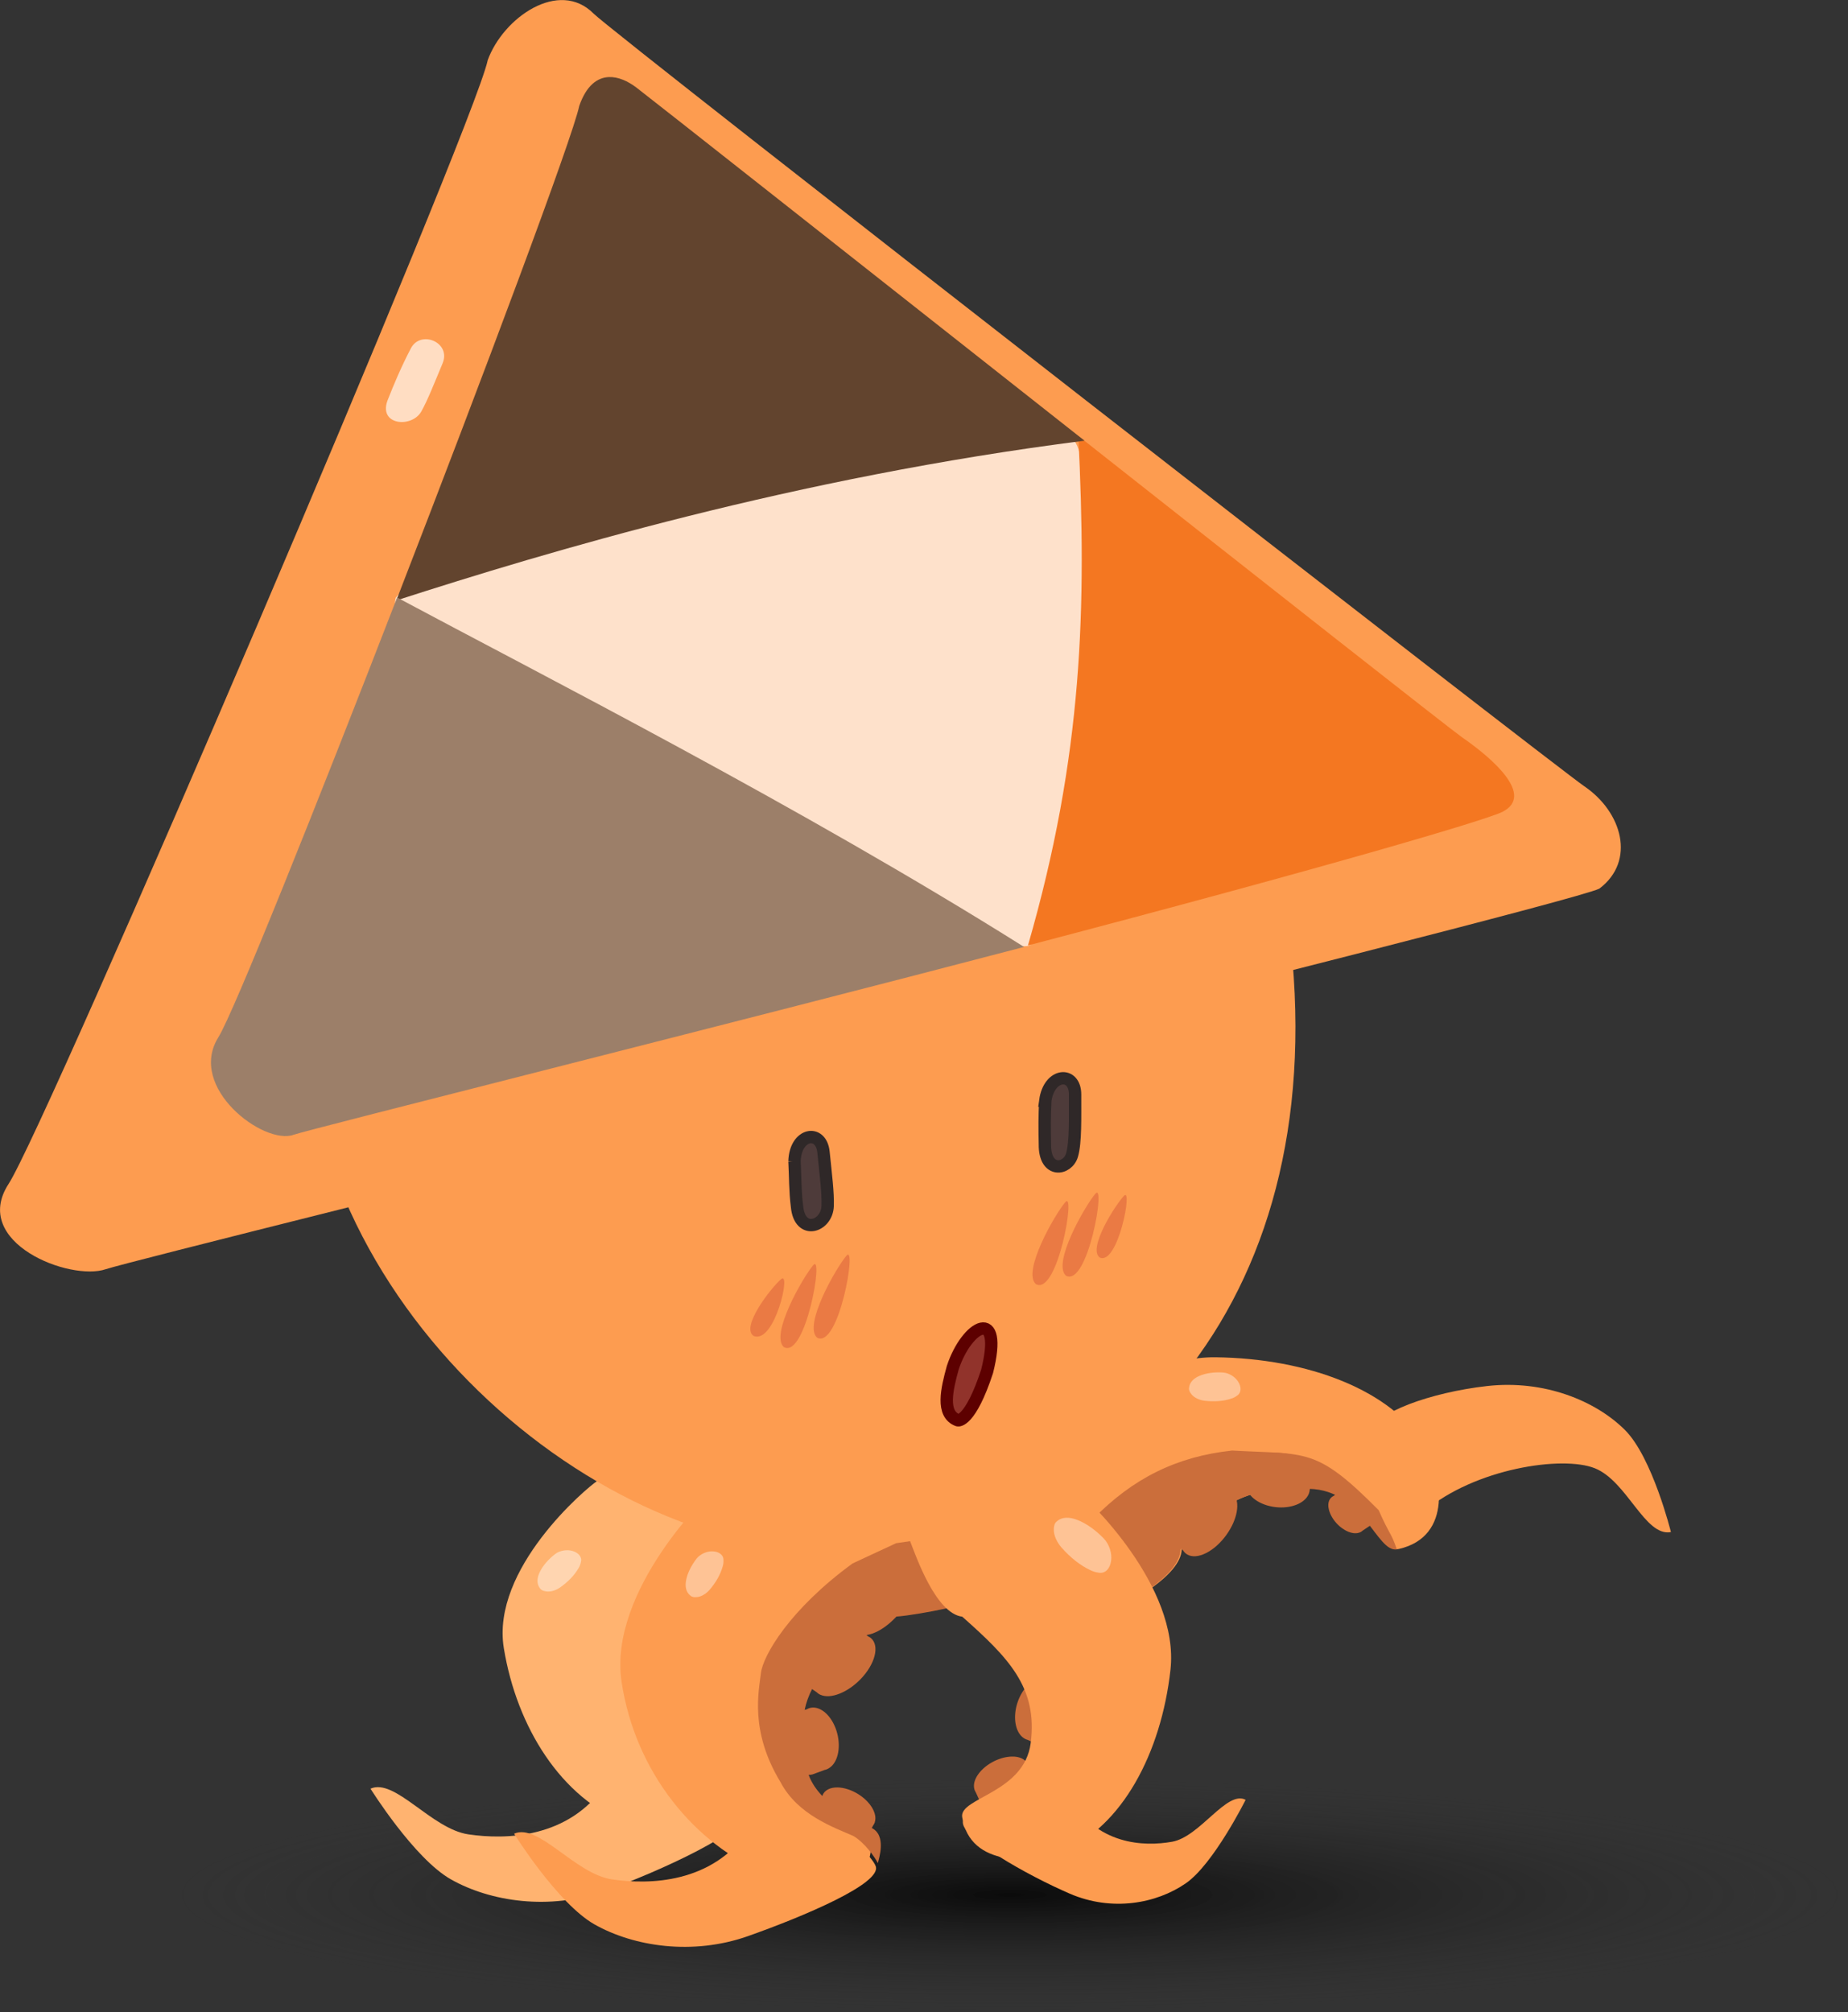 <?xml version="1.0" encoding="UTF-8"?>
<svg width="54.579mm" height="59.432mm" version="1.1" viewBox="0 0 54.579 59.432" xmlns="http://www.w3.org/2000/svg"><rect x="0" y="0" width="54.579" height="59.432" fill="#333333" stroke="none"/><defs><radialGradient id="a" cx="56.456" cy="167.69" r="20.58" gradientTransform="matrix(1.203 0 0 .167 -95.621 147.08)" gradientUnits="userSpaceOnUse"><stop offset="0"/><stop stop-color="#2d2d2d" stop-opacity="0" offset="1"/></radialGradient></defs><g transform="translate(57.528 -119.12)"><ellipse cx="-27.705" cy="175.11" rx="24.757" ry="3.44" color="#000000" color-rendering="auto" fill="url(#a)" image-rendering="auto" opacity=".789" shape-rendering="auto" solid-color="#000000" style="isolation:auto;mix-blend-mode:normal;paint-order:markers stroke fill"/><path d="m-46.586 171.95c0.722-0.325 1.8 1.189 2.893 1.349 1.093 0.161 2.966 0.128 4.051-1.476 1.085-1.603 3.926 0.312 4.103 0.822 0.178 0.51-2.501 1.75-4.134 2.328-1.633 0.578-3.373 0.313-4.535-0.343-1.091-0.616-2.378-2.681-2.378-2.681z" fill="#ffb370" fill-rule="evenodd"/><path d="m-39.895 161.93c-0.361 1.185 5.075 5.481 9.161 4.902 4.085-0.579 6.131-2.419 6.756-3.197 0.626-0.778 1.299-3.725 1.373-4.609 0.074-0.884-6.385-0.558-8.757-0.057-2.373 0.501-6.588 1.384-8.533 2.962z" fill="#cb6e3b" fill-rule="evenodd"/><path d="m-36.719 166.55c0.836-0.071 1.509-1.482 1.695-1.939 0.186-0.457-1.49-1.944-1.793-2.116-0.303-0.172-2.769 0.168-3.081 0.372-0.312 0.204-3.133 2.586-2.75 4.932 0.384 2.346 1.706 4.436 3.621 5.169 0.908 0.348 2.939 0.53 3.125-0.89 0.071-0.541-1.983-0.716-2.245-2.117-0.295-1.573 0.029-2.31 1.429-3.411z" fill="#ffb370" fill-rule="evenodd"/><path d="m-19.808 144.43c2.32 11.268-3.095 18.714-11.26 20.321-7.242 1.426-16.612-5.822-17.391-14.565-0.614-6.884 3.899-12.105 12.114-13.39 8.002-1.252 15.512 2.65 16.538 7.634z" color="#000000" color-rendering="auto" fill="#fd9c50" image-rendering="auto" shape-rendering="auto" solid-color="#000000" style="isolation:auto;mix-blend-mode:normal;paint-order:markers stroke fill"/><path d="m-43.125 120.9c0.457-1.261 2.105-2.41 3.128-1.379 0.605 0.61 28.449 22.272 29.261 22.823 1.113 0.755 1.531 2.201 0.443 3.023-1.153 0.558-43.048 10.874-44.108 11.239-1.06 0.365-3.999-0.786-2.873-2.519 1.126-1.733 13.711-31.142 14.15-33.186z" fill="#fd9c50" fill-rule="evenodd"/><path d="m-34.063 153.42c0.025-0.836 0.785-0.958 0.856-0.273 0.07 0.685 0.136 1.197 0.123 1.592-0.02 0.61-0.825 0.879-0.905 0.015-0.058-0.455-0.05-0.874-0.074-1.335z" fill="#4e3b3a" fill-rule="evenodd" stroke="#2f2828" stroke-width=".365"/><path d="m-26.656 151.63c0.113-0.828 0.882-0.87 0.88-0.181-0.002 0.689 0.019 1.405-0.09 1.785-0.128 0.446-0.814 0.549-0.802-0.318-0.01-0.458-0.012-0.825 0.012-1.286z" fill="#4e3b3a" fill-rule="evenodd" stroke="#2f2828" stroke-width=".365"/><path d="m-29.237 161.07c-0.504-0.183-0.325-0.923-0.153-1.551 0.418-1.274 1.506-1.842 1.014 0.109-0.499 1.516-0.86 1.442-0.86 1.442z" fill="#91332b" fill-rule="evenodd" stroke="#5d0000" stroke-linecap="round" stroke-linejoin="bevel" stroke-width=".365"/><path d="m-32.109 167.41c0.93-0.066 1.693-1.661 1.905-2.178 0.212-0.517-1.638-2.243-1.974-2.445-0.335-0.201-3.71-0.069-4.059 0.158-0.349 0.227-3.336 3.169-2.933 5.849 0.403 2.68 2.168 4.808 4.29 5.679 1.007 0.413 2.853 0.913 3.074-0.702 0.084-0.616-1.648-0.899-1.926-2.499-0.312-1.798 0.056-2.632 1.623-3.861z" fill="#fd9c50" fill-rule="evenodd"/><path d="m-22.628 164.88c-0.019 0.785-1.591 1.604-2.102 1.841-0.511 0.236-2.345-1.112-2.565-1.37-0.22-0.257-0.013-2.591 0.198-2.909 0.212-0.318 2.739-3.264 5.463-3.234 2.724 0.031 5.225 0.968 6.21 2.641 0.467 0.794 0.827 2.652-0.791 3.021-0.617 0.141-0.971-1.739-2.599-1.789-1.83-0.055-2.653 0.348-3.814 1.798z" fill="#fd9c50" fill-rule="evenodd"/><path d="m-8.179 164.37c-0.765 0.148-1.288-1.498-2.244-1.883-0.956-0.386-3.546 5e-3 -5.039 1.269-1.493 1.264-1.493-1.863-1.499-2.378-0.006-0.514 1.676-1.133 3.357-1.321 1.681-0.188 3.2 0.434 4.066 1.297 0.813 0.81 1.359 3.016 1.359 3.016z" fill="#fd9c50" fill-rule="evenodd"/><path d="m-42.345 173.28c0.722-0.325 1.8 1.189 2.893 1.349 1.093 0.161 2.966 0.128 4.051-1.476 1.085-1.603 3.56 0.579 3.737 1.089 0.178 0.51-2.135 1.483-3.768 2.061-1.633 0.578-3.373 0.313-4.535-0.343-1.091-0.616-2.378-2.681-2.378-2.681z" fill="#fd9c50" fill-rule="evenodd"/><path d="m-20.739 172.28c-0.55-0.3-1.346 1.091-2.171 1.237-0.825 0.146-2.242 0.113-3.083-1.365-0.841-1.478-2.965 0.281-3.093 0.75-0.128 0.469 1.914 1.615 3.156 2.15 1.243 0.535 2.555 0.294 3.425-0.308 0.817-0.565 1.764-2.463 1.764-2.463z" fill="#fd9c50" fill-rule="evenodd"/><path d="m-27.639 166.19c-0.094-4e-3 -0.179 0.019-0.249 0.07l-0.316 0.231a1.132 0.626 47.67 0 0-0.087 0.046 1.132 0.626 47.67 0 0 0.23 1.232 1.132 0.626 47.67 0 0 1.148 0.533c7.93e-4 5.3e-4 0.001 1e-3 0.002 2e-3l0.011-6e-3a1.132 0.626 47.67 0 0 0.078-0.043 1.132 0.626 47.67 0 0 0.019-0.016l0.349-0.21c0.07-0.052 0.116-0.125 0.139-0.213 0.069-0.264-0.064-0.664-0.369-1.019s-0.673-0.596-0.956-0.607zm0.921 2.503a0.601 0.94 17.456 0 0-0.76 0.717 0.601 0.94 17.456 0 0 0.187 1.046c4.2e-5 7.9e-4 -1.11e-4 1e-3 -6.6e-5 2e-3l0.011 5e-3a0.601 0.94 17.456 0 0 0.076 0.037 0.601 0.94 17.456 0 0 0.022 6e-3l0.356 0.158c0.078 0.027 0.161 0.028 0.244 7e-3 0.248-0.065 0.495-0.333 0.616-0.703 0.162-0.493 0.099-0.98-0.215-1.088l-0.353-0.124a0.601 0.94 17.456 0 0-0.084-0.043 0.601 0.94 17.456 0 0-0.101-0.021zm-0.866 2.31a0.525 0.873 62.224 0 0-0.629 0.159 0.525 0.873 62.224 0 0-0.539 0.793c-5.29e-4 5.3e-4 -0.001 1e-3 -0.002 2e-3l0.004 9e-3a0.525 0.873 62.224 0 0 0.028 0.069 0.525 0.873 62.224 0 0 0.011 0.018l0.14 0.307c0.036 0.063 0.092 0.112 0.161 0.145 0.209 0.101 0.547 0.069 0.865-0.103 0.424-0.229 0.691-0.584 0.548-0.837l-0.16-0.286a0.525 0.873 62.224 0 0-0.03-0.075 0.525 0.873 62.224 0 0-0.397-0.202z" color="#000000" color-rendering="auto" fill="#cb6e3b" image-rendering="auto" shape-rendering="auto" solid-color="#000000" style="isolation:auto;mix-blend-mode:normal;paint-order:markers stroke fill"/><path d="m-31.063 164.7-1.284 0.597c-1.847 1.344-2.65 2.722-2.708 3.241-0.058 0.519-0.34 1.704 0.577 3.216 0.514 0.98 1.595 1.344 2.153 1.593 0.339 0.198 0.638 0.633 0.724 0.801 0.03-0.132 0.262-0.815-0.18-1.037l0.042-0.078c0.004-6e-3 0.009-0.012 0.013-0.018 0.013-0.02 0.023-0.042 0.032-0.065l0.005-0.011c-5.03e-4 -5.3e-4 -0.001-1e-3 -0.002-2e-3 0.08-0.249-0.126-0.598-0.488-0.825-0.2-0.125-0.423-0.197-0.618-0.199l-1.7e-5 5.3e-4c-0.188-2e-3 -0.335 0.061-0.409 0.176-0.014 0.022-0.025 0.046-0.034 0.072l-0.002 4e-3c-0.172-0.18-0.315-0.384-0.404-0.624 0.038 1e-3 0.076-3e-3 0.114-0.013l0.363-0.134c0.008-2e-3 0.016-3e-3 0.024-5e-3 0.027-8e-3 0.053-0.019 0.078-0.033l0.012-5e-3c9.1e-5 -7.9e-4 -5e-5 -5.3e-4 6.3e-5 -2e-3 0.261-0.149 0.369-0.586 0.254-1.032-0.115-0.443-0.415-0.765-0.712-0.764-0.035-1e-4 -0.069 5e-3 -0.102 0.014-0.03 9e-3 -0.058 0.021-0.085 0.037l-0.064 0.018c0.045-0.216 0.119-0.419 0.22-0.615l0.143 0.099c0.006 6e-3 0.012 0.012 0.018 0.018 0.023 0.019 0.049 0.035 0.077 0.048l0.01 6e-3c7.94e-4 -2.4e-4 0.001-7.9e-4 0.002-1e-3 0.294 0.132 0.793-0.063 1.179-0.459 0.435-0.448 0.573-0.992 0.309-1.216-0.025-0.02-0.053-0.037-0.084-0.051l-0.046-0.039c0.928-0.154 1.679-1.656 1.893-2.155 0.101-0.236 0.207-0.192-0.236-0.673z" color="#000000" color-rendering="auto" fill="#cb6e3b" image-rendering="auto" shape-rendering="auto" solid-color="#000000" style="isolation:auto;mix-blend-mode:normal;paint-order:markers stroke fill"/><path d="m-22.992 164.42c0.015 0.093 0.053 0.172 0.117 0.23l0.289 0.264c0.018 0.029 0.039 0.054 0.063 0.076 0.257 0.233 0.778 0.024 1.163-0.466 0.342-0.435 0.469-0.956 0.299-1.23 2.64e-4 -7.9e-4 7.93e-4 -1e-3 0.002-2e-3l-0.009-9e-3c-0.017-0.025-0.036-0.049-0.058-0.069-0.006-5e-3 -0.013-0.011-0.019-0.016l-0.274-0.301c-0.064-0.058-0.145-0.089-0.236-0.094-0.273-0.017-0.638 0.193-0.928 0.561-0.29 0.368-0.453 0.776-0.409 1.056zm2.275-1.392c0.038 0.295 0.397 0.55 0.852 0.605 0.457 0.055 0.876-0.109 0.989-0.388 7.94e-4 -2e-4 0.001-1e-4 0.002-2.6e-4l0.003-0.012c0.01-0.027 0.017-0.054 0.022-0.082 5.29e-4 -7e-3 0.001-0.015 0.001-0.022l0.086-0.38c0.012-0.082-4e-3 -0.164-0.041-0.24-0.112-0.231-0.423-0.421-0.81-0.467-0.516-0.062-0.98 0.094-1.026 0.423l-0.053 0.371c-0.012 0.029-0.021 0.06-0.025 0.091-0.005 0.034-0.005 0.068-7.94e-4 0.103zm2.427 0.63c0.022 0.144 0.103 0.303 0.223 0.439 0.219 0.247 0.517 0.366 0.706 0.281 5.29e-4 2.6e-4 0.001 7.9e-4 0.002 7.9e-4l0.006-4e-3c0.018-8e-3 0.034-0.018 0.049-0.03 0.004-4e-3 0.008-7e-3 0.012-0.011l0.219-0.147c0.044-0.035 0.073-0.083 0.088-0.14 0.046-0.168-0.032-0.412-0.217-0.62-0.246-0.278-0.566-0.423-0.741-0.281l-0.199 0.159c-0.02 8e-3 -0.038 0.02-0.054 0.033-0.083 0.067-0.117 0.182-0.095 0.321z" color="#000000" color-rendering="auto" fill="#cb6e3b" image-rendering="auto" shape-rendering="auto" solid-color="#000000" style="isolation:auto;mix-blend-mode:normal;paint-order:markers stroke fill"/><path d="m-25.25 163.99c-0.24 0.25-1.202 1.438-0.371 2.537 0.359 0.177 0.684 0.284 0.855 0.205 0.511-0.236 2.082-1.056 2.102-1.84 1.161-1.45 1.984-1.853 3.814-1.798 1.607 0.049 1.974 1.876 2.576 1.789-0.171-0.512-0.207-0.409-0.536-1.159-1.858-1.875-2.114-1.637-4.329-1.761-1.631 0.175-2.933 0.816-4.111 2.028z" fill="#cb6e3b" fill-rule="evenodd"/><path d="m-29.108 166.87c-0.784-0.096-1.361-1.771-1.552-2.259s1.779-1.75 2.057-1.923c0.277-0.174 2.595 0.247 2.894 0.471 0.299 0.224 3.023 2.81 2.75 5.278-0.274 2.468-1.435 4.643-3.198 5.369-0.837 0.344-2.729 0.485-2.954-1.019-0.086-0.574 1.828-0.706 2.023-2.179 0.219-1.654-0.671-2.539-2.019-3.737z" fill="#fd9c50" fill-rule="evenodd"/><path d="m-44.456 129.85c-0.258 0.62-0.443 1.09-0.627 1.42-0.284 0.509-1.314 0.411-0.982-0.367 0.164-0.417 0.384-0.943 0.672-1.495 0.288-0.552 1.196-0.178 0.937 0.442z" fill="#ffddc2" fill-rule="evenodd"/><path d="m-25.338 165.49c-0.296-0.141-0.585-0.373-0.84-0.663-0.133-0.153-0.238-0.366-0.226-0.55 7.93e-4 -0.093 0.026-0.175 0.084-0.218 0.149-0.142 0.382-0.138 0.608-0.048 0.273 0.104 0.544 0.304 0.784 0.55 0.169 0.179 0.246 0.451 0.216 0.653-0.026 0.221-0.165 0.396-0.373 0.355-0.085-0.01-0.185-0.042-0.254-0.08z" fill="#ffddc2" fill-opacity=".603" fill-rule="evenodd"/><path d="m-21.167 160.43c-0.231 0.077-0.503 0.096-0.786 0.062-0.148-0.018-0.311-0.088-0.395-0.203-0.045-0.055-0.072-0.118-0.062-0.175 0.011-0.164 0.14-0.289 0.308-0.357 0.2-0.086 0.447-0.115 0.7-0.099 0.18 0.015 0.357 0.134 0.441 0.269 0.095 0.145 0.106 0.323-0.028 0.412-0.051 0.04-0.122 0.076-0.178 0.09z" fill="#ffddc2" fill-opacity=".603" fill-rule="evenodd"/><path d="m-36.185 165.39c-0.065 0.235-0.201 0.471-0.386 0.687-0.098 0.113-0.246 0.209-0.388 0.215-0.071 7e-3 -0.138-5e-3 -0.18-0.045-0.13-0.101-0.162-0.277-0.125-0.455 0.04-0.214 0.154-0.435 0.308-0.636 0.113-0.142 0.31-0.222 0.469-0.216 0.173 2e-3 0.327 0.092 0.326 0.253 0.005 0.065-0.005 0.143-0.024 0.198z" fill="#ffddc2" fill-opacity=".603" fill-rule="evenodd"/><path d="m-40.444 165.44c-0.122 0.211-0.312 0.406-0.546 0.569-0.123 0.085-0.29 0.141-0.43 0.11-0.071-0.011-0.132-0.04-0.162-0.089-0.101-0.13-0.087-0.309-0.007-0.472 0.092-0.197 0.258-0.383 0.457-0.539 0.145-0.109 0.356-0.137 0.508-0.091 0.168 0.045 0.294 0.171 0.253 0.326-0.012 0.064-0.041 0.138-0.073 0.186z" fill="#fffdfb" fill-opacity=".461" fill-rule="evenodd"/><g transform="translate(-86.211 7.439)" fill="#d35034" fill-opacity=".443" fill-rule="evenodd"><path d="m50.943 151.14c-0.4-0.253 0.512-1.424 0.812-1.681 0.3-0.257-0.192 1.925-0.812 1.681z"/><path d="m51.835 151.47c-0.414-0.358 0.551-2.05 0.867-2.422 0.316-0.373-0.224 2.763-0.867 2.422z"/><path d="m52.816 151.19c-0.414-0.358 0.551-2.05 0.867-2.422 0.316-0.373-0.224 2.763-0.867 2.422z"/><path d="m59.278 149.61c-0.414-0.358 0.551-2.05 0.867-2.422 0.316-0.373-0.224 2.763-0.867 2.422z"/><path d="m60.167 149.36c-0.414-0.358 0.551-2.05 0.867-2.422 0.316-0.373-0.224 2.763-0.867 2.422z"/><path d="m61.158 148.82c-0.349-0.27 0.457-1.541 0.722-1.821s-0.18 2.079-0.722 1.821z"/></g><g transform="rotate(1.798 -228.67 -2625.1)" fill-rule="evenodd" opacity=".7"><path d="m40.727 129.68c1.767-2.45 18.797-6.065 19.841-5.302s0.485 14.546-0.841 14.988c-1.325 0.442-19.643-6.714-19-9.686z" fill="#fff"/><path d="m60.726 124.27c0.404 5.023 0.435 9.414-1.015 15.087 8.712-2.579 13.404-4.123 13.88-4.382 0.941-0.511-0.309-1.551-1.256-2.163-0.326-0.211-5.871-4.302-11.609-8.542z" fill="#f1680d"/><path d="m46.539 114.11c-0.344 0.023-0.66 0.267-0.852 0.88-0.158 0.915-2.552 7.975-4.942 14.768 4.418-1.579 11.654-4.001 20.168-5.354-6.462-4.774-13.249-9.795-13.563-10.015-0.258-0.181-0.543-0.297-0.811-0.279z" fill="#211f20"/><path d="m40.767 129.67c-2.218 6.308-4.443 12.415-4.869 13.147-0.883 1.514 1.441 3.153 2.31 2.81 0.428-0.169 12.909-3.712 21.39-6.222-6.697-3.926-14.609-7.639-18.831-9.734z" fill="#737373"/></g></g></svg>
